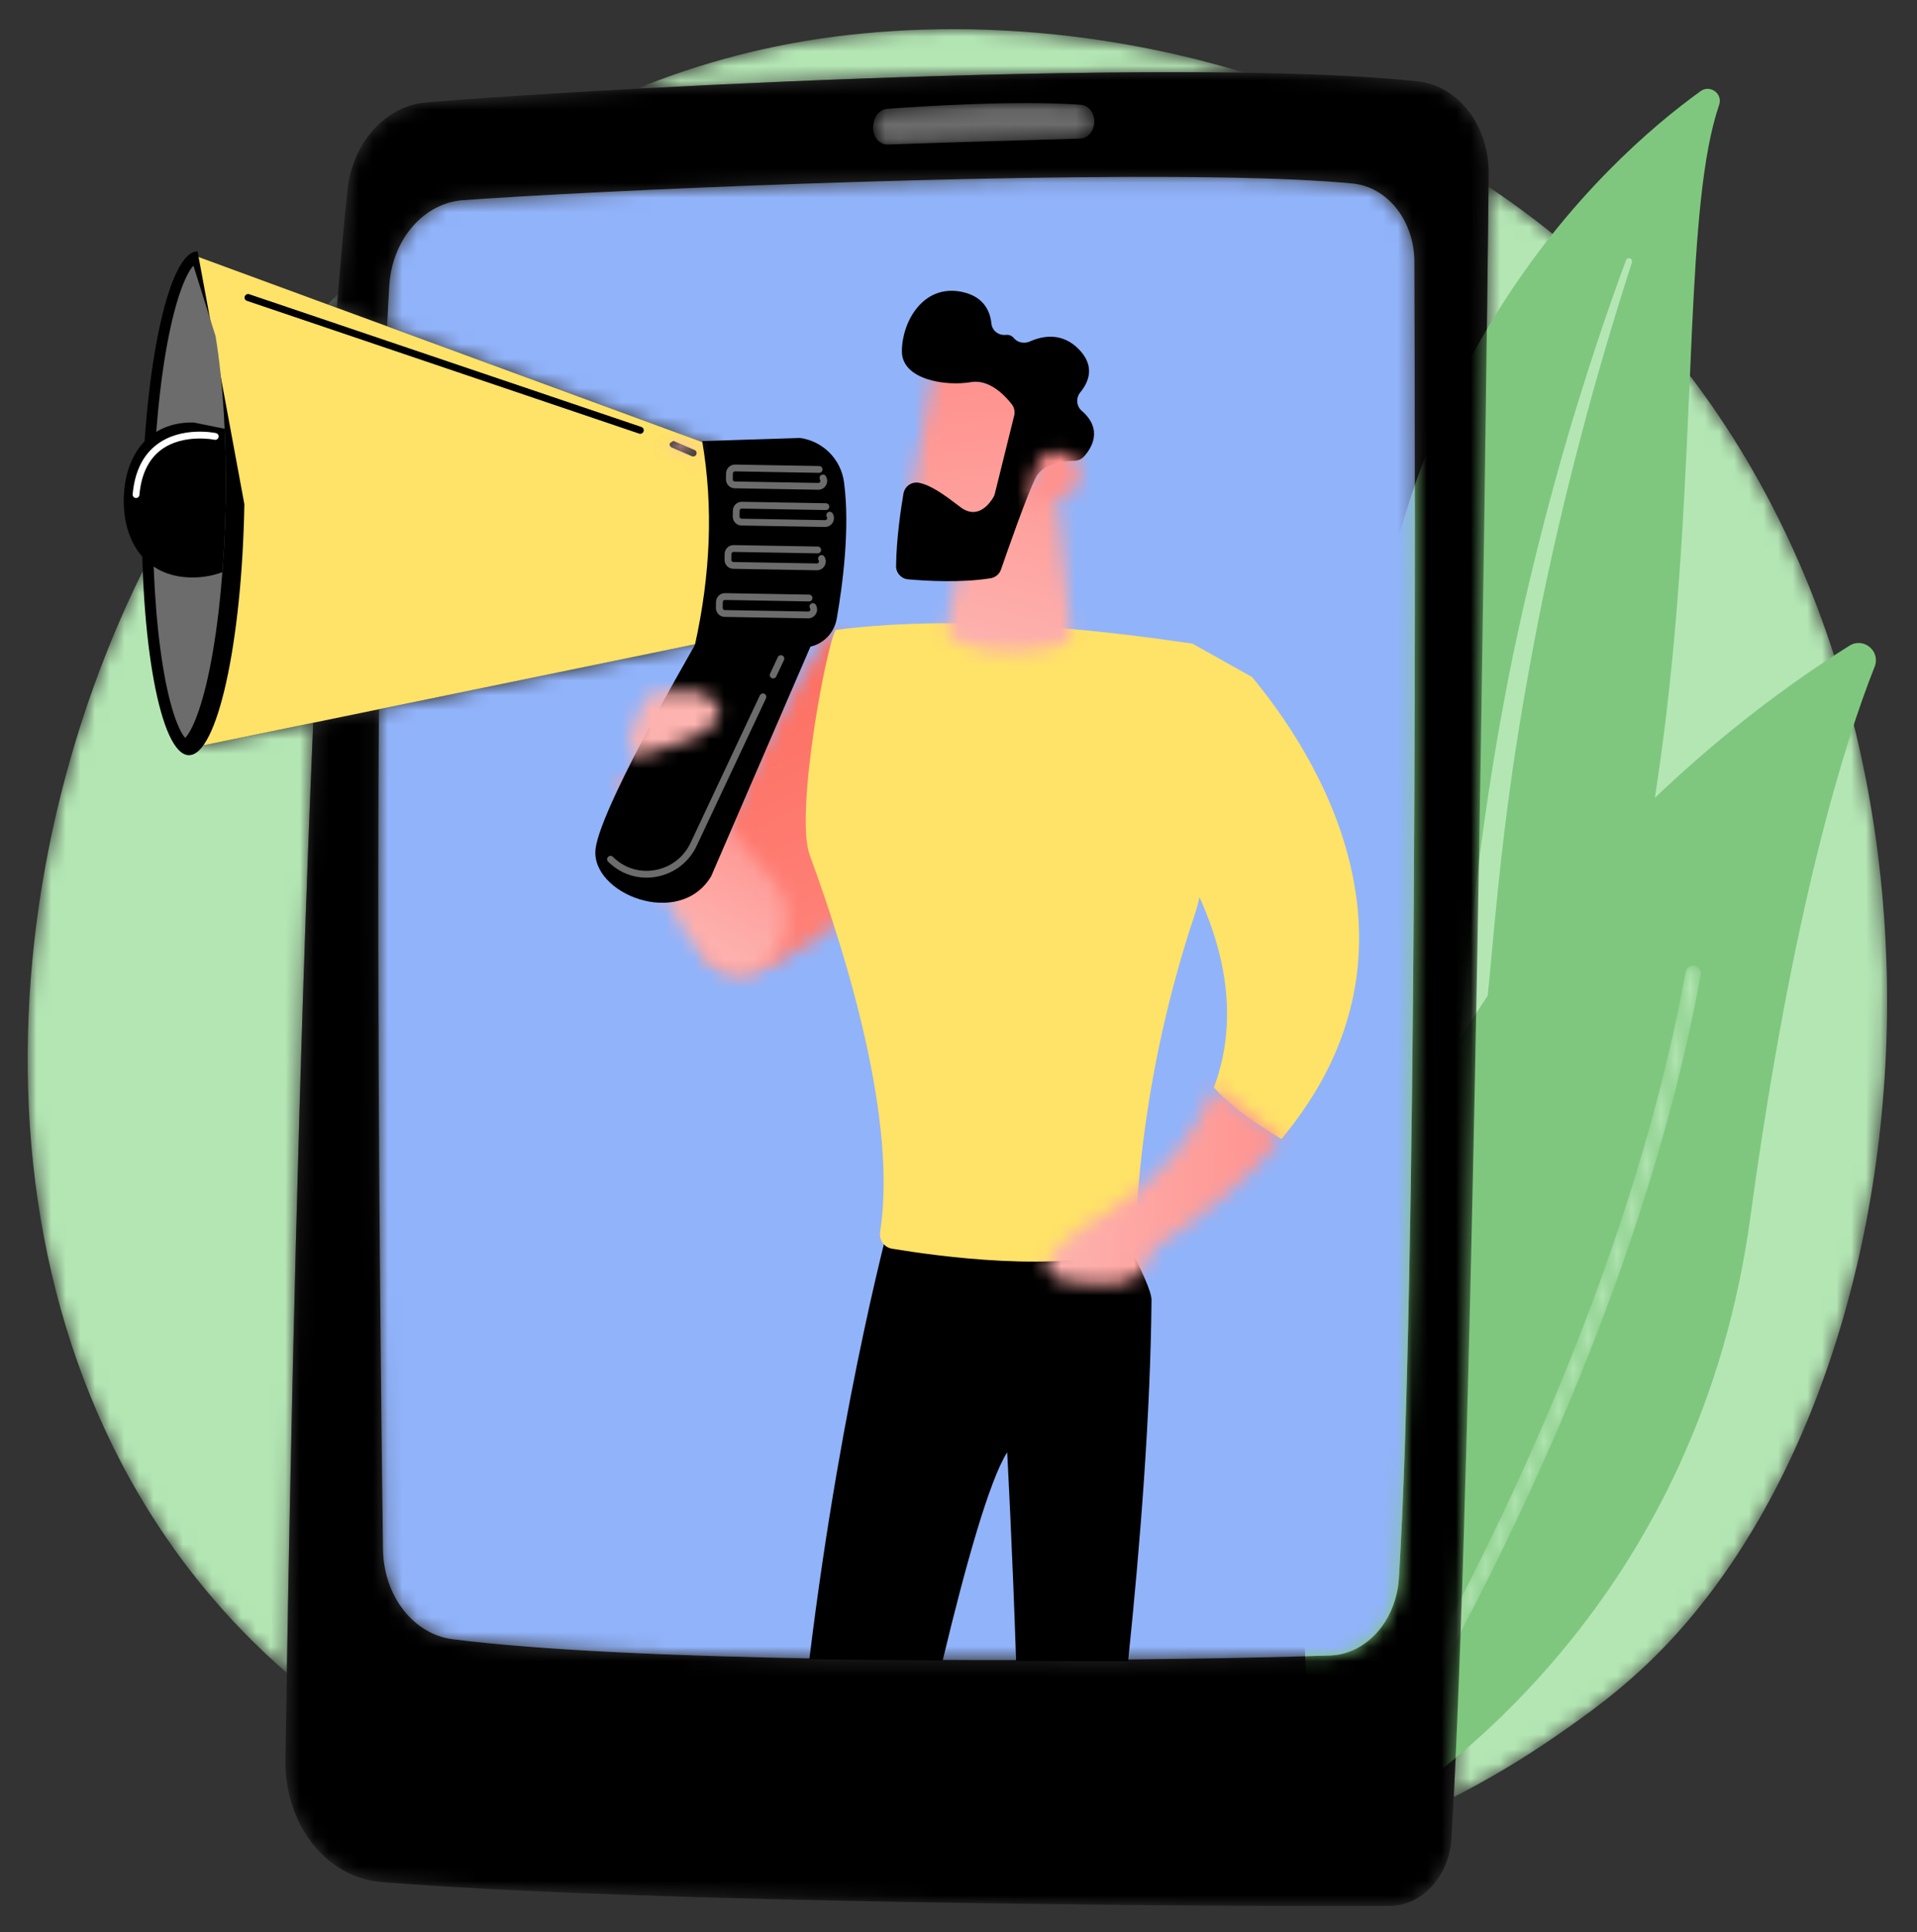 <svg width="131" height="132" viewBox="0 0 131 132" fill="none" xmlns="http://www.w3.org/2000/svg">
<rect x="0" y="0" width="131" height="132" fill="#333333" stroke="none"/>
<mask id="mask0_1551_18478" style="mask-type:luminance" maskUnits="userSpaceOnUse" x="1" y="1" width="128" height="122">
<path fillRule="evenodd" clipRule="evenodd" d="M99.342 122.779C101.697 121.578 104.038 120.192 106.342 118.595C108.316 117.227 110.814 115.494 113.47 112.788C133.593 92.274 136.556 42.438 107.599 17.238C105.733 15.614 103.769 14.124 101.723 12.765C101.491 33.109 100.68 96.595 99.342 122.779ZM19.6 114.294C19.856 98.875 20.398 72.808 21.403 49.377L13.319 51.039L13.435 32.476C-0.457 54.304 -3.544 87.119 13.857 108.38C15.672 110.597 17.603 112.557 19.6 114.294ZM23.02 21.032C23.045 20.713 23.07 20.394 23.095 20.08C22.859 20.323 22.629 20.564 22.401 20.805L23.02 21.032ZM43.522 6.06C55.979 5.39 72.563 4.775 85.044 4.967C78.873 3.09 72.494 2.113 66.284 2.004C63.452 1.955 60.652 2.086 57.926 2.395C52.623 2.996 47.828 4.307 43.522 6.06Z" fill="white"/>
</mask>
<g mask="url(#mask0_1551_18478)">
<path fillRule="evenodd" clipRule="evenodd" d="M99.342 122.779C101.697 121.578 104.038 120.192 106.342 118.595C108.316 117.227 110.814 115.494 113.47 112.788C133.593 92.274 136.556 42.438 107.599 17.238C105.733 15.614 103.769 14.124 101.723 12.765C101.491 33.109 100.68 96.595 99.342 122.779ZM19.6 114.294C19.856 98.875 20.398 72.808 21.403 49.377L13.319 51.039L13.435 32.476C-0.457 54.304 -3.544 87.119 13.857 108.38C15.672 110.597 17.603 112.557 19.6 114.294ZM23.02 21.032C23.045 20.713 23.07 20.394 23.095 20.08C22.859 20.323 22.629 20.564 22.401 20.805L23.02 21.032ZM43.522 6.06C55.979 5.39 72.563 4.775 85.044 4.967C78.873 3.09 72.494 2.113 66.284 2.004C63.452 1.955 60.652 2.086 57.926 2.395C52.623 2.996 47.828 4.307 43.522 6.06Z" fill="#B4E6B4"/>
</g>
<path fillRule="evenodd" clipRule="evenodd" d="M117.48 7.162C117.74 6.402 116.863 5.759 116.212 6.228C109.61 10.988 93.317 25.7 93.04 55.124C92.692 92.04 83.406 104.304 72.95 111.154C72.95 111.154 86.352 109.05 96.234 96.666C120.497 66.26 112.855 20.664 117.48 7.162Z" fill="#7FC77F"/>
<path fillRule="evenodd" clipRule="evenodd" d="M111.52 17.922C110.254 21.87 109.067 25.841 108.027 29.85C106.965 33.852 106.025 37.886 105.212 41.942C104.414 46.002 103.693 50.076 103.145 54.174C102.579 58.27 102.188 62.386 101.811 66.519C101.411 70.648 101.031 74.81 100.225 78.946C99.425 83.073 98.12 87.171 96.108 90.91C95.605 91.841 95.084 92.767 94.513 93.652C93.958 94.549 93.364 95.422 92.754 96.283C91.525 98 90.181 99.639 88.722 101.169C85.795 104.224 82.407 106.829 78.775 108.934C78.393 109.155 77.904 109.024 77.683 108.641C77.466 108.265 77.588 107.785 77.955 107.558L77.957 107.556C78.826 107.019 79.688 106.473 80.523 105.89C80.945 105.605 81.353 105.302 81.767 105.008C82.17 104.697 82.584 104.402 82.977 104.079C84.567 102.816 86.068 101.442 87.46 99.963C90.254 97.023 92.626 93.649 94.555 90.082C95.499 88.287 96.31 86.425 96.976 84.507C97.64 82.588 98.158 80.616 98.564 78.612C99.377 74.602 99.787 70.486 100.217 66.36C100.652 62.233 101.117 58.09 101.752 53.972C102.064 51.913 102.413 49.859 102.798 47.813C102.985 46.788 103.191 45.768 103.396 44.747C103.61 43.728 103.83 42.711 104.058 41.696C104.979 37.636 106.022 33.606 107.191 29.615C108.379 25.63 109.672 21.677 111.114 17.781C111.156 17.67 111.279 17.613 111.39 17.654C111.498 17.694 111.554 17.813 111.52 17.922Z" fill="#B4E6B4"/>
<path fillRule="evenodd" clipRule="evenodd" d="M90.227 123.433C90.436 124.755 91.923 125.434 93.063 124.739C99.355 120.9 116.165 108.435 119.61 83.179C122.519 61.85 126.118 50.562 128.105 45.552C128.526 44.492 127.353 43.51 126.387 44.113C115.732 50.757 82.673 75.536 90.227 123.433Z" fill="#7FC77F"/>
<mask id="mask1_1551_18478" style="mask-type:luminance" maskUnits="userSpaceOnUse" x="91" y="65" width="26" height="59">
<path fillRule="evenodd" clipRule="evenodd" d="M92 123.787C92.023 123.81 92.049 123.831 92.078 123.851C92.318 124.009 92.641 123.943 92.8 123.703C92.98 123.429 110.839 96.066 116.22 66.594C116.271 66.31 116.084 66.038 115.801 65.986C115.518 65.934 115.246 66.122 115.194 66.406C109.853 95.663 92.109 122.855 91.93 123.127C91.791 123.339 91.826 123.615 92 123.787Z" fill="white"/>
</mask>
<g mask="url(#mask1_1551_18478)">
<path fillRule="evenodd" clipRule="evenodd" d="M92 123.787C92.023 123.81 92.049 123.831 92.078 123.851C92.318 124.009 92.641 123.943 92.8 123.703C92.98 123.429 110.839 96.066 116.22 66.594C116.271 66.31 116.084 66.038 115.801 65.986C115.518 65.934 115.246 66.122 115.194 66.406C109.853 95.663 92.109 122.855 91.93 123.127C91.791 123.339 91.826 123.615 92 123.787Z" fill="#B4E6B4"/>
</g>
<mask id="mask2_1551_18478" style="mask-type:luminance" maskUnits="userSpaceOnUse" x="19" y="4" width="83" height="127">
<path fillRule="evenodd" clipRule="evenodd" d="M62.694 129.961C76.479 130.201 89.449 130.246 94.979 130.214C97.194 130.201 99.035 128.176 99.189 125.583C99.24 124.705 99.292 123.768 99.342 122.779C100.68 96.595 101.491 33.109 101.723 12.765C101.727 12.465 101.73 12.173 101.733 11.892C101.77 8.613 99.672 5.862 96.891 5.559C93.922 5.236 90.029 5.053 85.59 4.976C85.409 4.973 85.227 4.97 85.044 4.967C72.563 4.775 55.979 5.39 43.522 6.06C37.396 6.39 32.267 6.732 29.114 6.999C26.339 7.233 24.082 9.748 23.743 12.988C23.516 15.158 23.301 17.532 23.096 20.08C23.07 20.394 23.045 20.713 23.02 21.032L26.454 22.294C26.501 21.308 26.551 20.376 26.604 19.505C26.796 16.369 28.952 13.873 31.627 13.679C40.723 13.019 67.368 11.847 83.615 12.13C87.141 12.192 90.174 12.322 92.435 12.54C94.816 12.771 96.641 15.078 96.652 17.881C96.716 34.074 96.829 87.943 95.594 107.82C95.413 110.726 93.383 113.014 90.901 113.103C84.806 113.323 69.951 113.558 55.792 113.312C46.211 113.144 36.95 112.756 30.933 111.993C28.248 111.652 26.217 109.029 26.175 105.86C26.029 95.092 25.745 70.042 25.897 48.454L21.403 49.378C20.398 72.808 19.856 98.875 19.6 114.294C19.563 116.514 19.532 118.516 19.506 120.256C19.442 124.633 22.291 128.271 26.013 128.576C34.861 129.301 49.169 129.725 62.694 129.961Z" fill="white"/>
</mask>
<g mask="url(#mask2_1551_18478)">
<path fillRule="evenodd" clipRule="evenodd" d="M62.694 129.961C76.479 130.201 89.449 130.246 94.979 130.214C97.194 130.201 99.035 128.176 99.189 125.583C99.24 124.705 99.292 123.768 99.342 122.779C100.68 96.595 101.491 33.109 101.723 12.765C101.727 12.465 101.73 12.173 101.733 11.892C101.77 8.613 99.672 5.862 96.891 5.559C93.922 5.236 90.029 5.053 85.59 4.976C85.409 4.973 85.227 4.97 85.044 4.967C72.563 4.775 55.979 5.39 43.522 6.06C37.396 6.39 32.267 6.732 29.114 6.999C26.339 7.233 24.082 9.748 23.743 12.988C23.516 15.158 23.301 17.532 23.096 20.08C23.07 20.394 23.045 20.713 23.02 21.032L26.454 22.294C26.501 21.308 26.551 20.376 26.604 19.505C26.796 16.369 28.952 13.873 31.627 13.679C40.723 13.019 67.368 11.847 83.615 12.13C87.141 12.192 90.174 12.322 92.435 12.54C94.816 12.771 96.641 15.078 96.652 17.881C96.716 34.074 96.829 87.943 95.594 107.82C95.413 110.726 93.383 113.014 90.901 113.103C84.806 113.323 69.951 113.558 55.792 113.312C46.211 113.144 36.95 112.756 30.933 111.993C28.248 111.652 26.217 109.029 26.175 105.86C26.029 95.092 25.745 70.042 25.897 48.454L21.403 49.378C20.398 72.808 19.856 98.875 19.6 114.294C19.563 116.514 19.532 118.516 19.506 120.256C19.442 124.633 22.291 128.271 26.013 128.576C34.861 129.301 49.169 129.725 62.694 129.961Z" fill="black"/>
</g>
<mask id="mask3_1551_18478" style="mask-type:luminance" maskUnits="userSpaceOnUse" x="25" y="12" width="72" height="102">
<path fillRule="evenodd" clipRule="evenodd" d="M55.791 113.311C69.951 113.558 84.806 113.323 90.901 113.103C93.383 113.014 95.413 110.726 95.594 107.82C96.829 87.942 96.716 34.074 96.652 17.881C96.641 15.077 94.816 12.77 92.435 12.54C90.174 12.321 87.141 12.191 83.615 12.13C67.368 11.846 40.723 13.019 31.627 13.679C28.952 13.873 26.796 16.369 26.604 19.504C26.551 20.375 26.501 21.308 26.454 22.293L48.907 30.541L49.652 43.573L25.897 48.454C25.745 70.041 26.029 95.092 26.175 105.859C26.217 109.029 28.248 111.652 30.933 111.993C36.95 112.756 46.211 113.144 55.791 113.311Z" fill="white"/>
</mask>
<g mask="url(#mask3_1551_18478)">
<path fillRule="evenodd" clipRule="evenodd" d="M55.791 113.311C69.951 113.558 84.806 113.323 90.901 113.103C93.383 113.014 95.413 110.726 95.594 107.82C96.829 87.942 96.716 34.074 96.652 17.881C96.641 15.077 94.816 12.77 92.435 12.54C90.174 12.321 87.141 12.191 83.615 12.13C67.368 11.846 40.723 13.019 31.627 13.679C28.952 13.873 26.796 16.369 26.604 19.504C26.551 20.375 26.501 21.308 26.454 22.293L48.907 30.541L49.652 43.573L25.897 48.454C25.745 70.041 26.029 95.092 26.175 105.859C26.217 109.029 28.248 111.652 30.933 111.993C36.95 112.756 46.211 113.144 55.791 113.311Z" fill="#91B3FA"/>
</g>
<mask id="mask4_1551_18478" style="mask-type:luminance" maskUnits="userSpaceOnUse" x="59" y="7" width="16" height="3">
<path fillRule="evenodd" clipRule="evenodd" d="M74.78 8.346C74.76 8.961 74.335 9.454 73.81 9.47C71.221 9.544 63.926 9.757 60.666 9.873C60.023 9.895 59.541 9.202 59.687 8.466L59.712 8.341C59.811 7.838 60.181 7.47 60.619 7.437C62.826 7.272 69.483 6.833 73.873 7.16C74.401 7.199 74.8 7.726 74.78 8.346Z" fill="white"/>
</mask>
<g mask="url(#mask4_1551_18478)">
<path fillRule="evenodd" clipRule="evenodd" d="M74.78 8.346C74.76 8.961 74.335 9.454 73.81 9.47C71.221 9.544 63.926 9.757 60.666 9.873C60.023 9.895 59.541 9.202 59.687 8.466L59.712 8.341C59.811 7.838 60.181 7.47 60.619 7.437C62.826 7.272 69.483 6.833 73.873 7.16C74.401 7.199 74.8 7.726 74.78 8.346Z" fill="#6C6C6C"/>
</g>
<mask id="mask5_1551_18478" style="mask-type:luminance" maskUnits="userSpaceOnUse" x="47" y="42" width="19" height="25">
<path fillRule="evenodd" clipRule="evenodd" d="M56.833 42.903C56.833 42.903 44.422 62.185 48.831 65.839C53.239 69.493 65.651 54.865 65.651 54.865" fill="white"/>
</mask>
<g mask="url(#mask5_1551_18478)">
<path fillRule="evenodd" clipRule="evenodd" d="M95.963 18.174C96.388 34.4 97.638 88.371 96.041 108.262C95.807 111.169 92.578 113.421 88.576 113.461C72.099 113.627 15.911 113.347 -8.178 111.156C-12.516 110.761 -15.843 108.092 -15.975 104.916C-16.662 88.355 -18.547 38.077 -16.996 18.408C-16.749 15.27 -13.32 12.812 -9.009 12.671C8.83 12.087 68.573 11.258 89.055 12.74C92.9 13.018 95.889 15.365 95.963 18.174Z" fill="url(#paint0_linear_1551_18478)"/>
</g>
<path fillRule="evenodd" clipRule="evenodd" d="M61.067 82.431C61.067 82.431 57.569 94.871 55.307 113.363L55.307 113.364C58.445 113.399 61.498 113.426 64.419 113.447L64.418 113.447C66.007 106.822 67.618 101.131 68.825 99.222C68.825 99.222 69.168 105.416 69.436 113.477L69.438 113.477C72.158 113.49 74.723 113.498 77.09 113.5C77.942 105.288 78.619 96.489 78.69 88.815C78.701 87.679 75.8 82.688 75.8 82.688" fill="black"/>
<mask id="mask6_1551_18478" style="mask-type:luminance" maskUnits="userSpaceOnUse" x="55" y="82" width="24" height="32">
<path fillRule="evenodd" clipRule="evenodd" d="M61.067 82.431C61.067 82.431 57.569 94.871 55.307 113.363L55.307 113.364C58.445 113.399 61.498 113.426 64.419 113.447L64.418 113.447C66.007 106.822 67.618 101.131 68.825 99.222C68.825 99.222 69.168 105.416 69.436 113.477L69.438 113.477C72.158 113.49 74.723 113.498 77.09 113.5C77.942 105.288 78.619 96.489 78.69 88.815C78.701 87.679 75.8 82.688 75.8 82.688" fill="white"/>
</mask>
<g mask="url(#mask6_1551_18478)">
</g>
<path fillRule="evenodd" clipRule="evenodd" d="M81.488 43.972C76.56 43.262 66.405 41.852 57.117 43.033C56.527 43.82 54.283 55.563 55.335 58.426C57.995 65.67 61.308 76.694 60.145 84.172C60.061 84.711 60.414 85.22 60.951 85.31C63.877 85.799 72.597 87.037 77.169 85.292C77.435 85.191 77.611 84.937 77.614 84.651C77.643 82.55 77.987 73.434 81.627 62.536C81.763 62.13 81.876 61.717 81.969 61.299C84.379 66.633 84.206 70.944 82.953 74.299C84.261 75.75 86.202 77.017 87.571 77.81C98.599 64.619 89.659 51.182 85.565 46.259" fill="#FFE268"/>
<mask id="mask7_1551_18478" style="mask-type:luminance" maskUnits="userSpaceOnUse" x="55" y="42" width="38" height="45">
<path fillRule="evenodd" clipRule="evenodd" d="M81.488 43.972C76.56 43.262 66.405 41.852 57.117 43.033C56.527 43.82 54.283 55.563 55.335 58.426C57.995 65.67 61.308 76.694 60.145 84.172C60.061 84.711 60.414 85.22 60.951 85.31C63.877 85.799 72.597 87.037 77.169 85.292C77.435 85.191 77.611 84.937 77.614 84.651C77.643 82.55 77.987 73.434 81.627 62.536C81.763 62.13 81.876 61.717 81.969 61.299C84.379 66.633 84.206 70.944 82.953 74.299C84.261 75.75 86.202 77.017 87.571 77.81C98.599 64.619 89.659 51.182 85.565 46.259" fill="white"/>
</mask>
<g mask="url(#mask7_1551_18478)">
</g>
<mask id="mask8_1551_18478" style="mask-type:luminance" maskUnits="userSpaceOnUse" x="64" y="32" width="10" height="13">
<path fillRule="evenodd" clipRule="evenodd" d="M72.073 32.395L66.462 35.094L64.715 42.528C64.587 43.072 64.862 43.636 65.373 43.858C68.07 45.026 71.052 44.461 72.448 44.078C72.914 43.95 73.217 43.501 73.167 43.019" fill="white"/>
</mask>
<g mask="url(#mask8_1551_18478)">
<path fillRule="evenodd" clipRule="evenodd" d="M95.963 18.175C96.388 34.4 97.638 88.371 96.041 108.262C95.807 111.17 92.578 113.422 88.576 113.462C72.099 113.628 15.911 113.348 -8.178 111.157C-12.516 110.762 -15.843 108.093 -15.975 104.917C-16.662 88.356 -18.547 38.077 -16.996 18.408C-16.749 15.271 -13.32 12.813 -9.009 12.672C8.83 12.087 68.573 11.259 89.055 12.74C92.9 13.018 95.889 15.366 95.963 18.175Z" fill="url(#paint1_linear_1551_18478)"/>
</g>
<mask id="mask9_1551_18478" style="mask-type:luminance" maskUnits="userSpaceOnUse" x="61" y="24" width="11" height="13">
<path fillRule="evenodd" clipRule="evenodd" d="M63.912 24.715C63.83 24.86 61.928 35.715 61.928 35.715L68.133 36.672L71.459 26.651" fill="white"/>
</mask>
<g mask="url(#mask9_1551_18478)">
<path fillRule="evenodd" clipRule="evenodd" d="M95.963 18.174C96.388 34.4 97.638 88.371 96.041 108.262C95.807 111.169 92.578 113.421 88.576 113.461C72.099 113.627 15.911 113.347 -8.178 111.156C-12.516 110.761 -15.843 108.092 -15.975 104.916C-16.662 88.355 -18.547 38.077 -16.996 18.408C-16.749 15.27 -13.32 12.812 -9.009 12.671C8.83 12.087 68.573 11.258 89.055 12.74C92.9 13.018 95.889 15.365 95.963 18.174Z" fill="url(#paint2_linear_1551_18478)"/>
</g>
<path fillRule="evenodd" clipRule="evenodd" d="M61.632 24.025C61.653 25.953 64.642 26.402 66.346 26.107C67.598 25.89 68.661 27.006 69.137 27.614C69.31 27.834 69.372 28.12 69.305 28.393L67.984 33.727C67.964 33.808 67.934 33.885 67.893 33.957C67.664 34.355 66.832 35.564 65.62 34.638L65.586 34.612L65.518 34.56C64.525 33.803 63.601 33.133 62.785 32.983C62.293 32.892 61.824 33.229 61.739 33.724C61.565 34.743 61.254 36.807 61.234 38.679C61.229 39.149 61.59 39.54 62.056 39.581C63.286 39.69 65.695 39.83 67.696 39.506C68.025 39.452 68.296 39.223 68.405 38.908C68.631 38.255 69.05 37.051 69.489 35.851L69.546 35.697C70.023 34.396 70.515 33.126 70.796 32.597C71.309 31.633 72.757 31.492 73.424 31.481C73.678 31.477 73.916 31.368 74.085 31.179C74.594 30.611 75.395 29.341 73.916 28.061C73.549 27.742 73.514 27.178 73.824 26.803C74.379 26.131 74.871 25.038 73.727 23.865C72.568 22.677 71.229 22.95 70.378 23.33C70.001 23.498 69.54 23.414 69.278 23.095C69.162 22.952 68.987 22.854 68.726 22.88C68.233 22.928 67.799 22.596 67.748 22.102C67.66 21.256 67.225 20.254 65.74 19.944C63.015 19.374 61.612 22.097 61.632 24.025Z" fill="black"/>
<mask id="mask10_1551_18478" style="mask-type:luminance" maskUnits="userSpaceOnUse" x="61" y="19" width="14" height="21">
<path fillRule="evenodd" clipRule="evenodd" d="M61.632 24.025C61.653 25.953 64.642 26.402 66.346 26.107C67.598 25.89 68.661 27.006 69.137 27.614C69.31 27.834 69.372 28.12 69.305 28.393L67.984 33.727C67.964 33.808 67.934 33.885 67.893 33.957C67.664 34.355 66.832 35.564 65.62 34.638L65.586 34.612L65.518 34.56C64.525 33.803 63.601 33.133 62.785 32.983C62.293 32.892 61.824 33.229 61.739 33.724C61.565 34.743 61.254 36.807 61.234 38.679C61.229 39.149 61.59 39.54 62.056 39.581C63.286 39.69 65.695 39.83 67.696 39.506C68.025 39.452 68.296 39.223 68.405 38.908C68.631 38.255 69.05 37.051 69.489 35.851L69.546 35.697C70.023 34.396 70.515 33.126 70.796 32.597C71.309 31.633 72.757 31.492 73.424 31.481C73.678 31.477 73.916 31.368 74.085 31.179C74.594 30.611 75.395 29.341 73.916 28.061C73.549 27.742 73.514 27.178 73.824 26.803C74.379 26.131 74.871 25.038 73.727 23.865C72.568 22.677 71.229 22.95 70.378 23.33C70.001 23.498 69.54 23.414 69.278 23.095C69.162 22.952 68.987 22.854 68.726 22.88C68.233 22.928 67.799 22.596 67.748 22.102C67.66 21.256 67.225 20.254 65.74 19.944C63.015 19.374 61.612 22.097 61.632 24.025Z" fill="white"/>
</mask>
<g mask="url(#mask10_1551_18478)">
</g>
<mask id="mask11_1551_18478" style="mask-type:luminance" maskUnits="userSpaceOnUse" x="70" y="30" width="4" height="5">
<path fillRule="evenodd" clipRule="evenodd" d="M73.38 33.611C74.571 31.614 73.121 30.609 71.759 30.905C70.397 31.202 70.29 34.563 70.29 34.563" fill="white"/>
</mask>
<g mask="url(#mask11_1551_18478)">
<path fillRule="evenodd" clipRule="evenodd" d="M95.963 18.174C96.388 34.4 97.638 88.371 96.041 108.262C95.807 111.169 92.578 113.421 88.576 113.461C72.099 113.627 15.911 113.347 -8.178 111.156C-12.516 110.761 -15.843 108.092 -15.975 104.916C-16.662 88.355 -18.547 38.077 -16.996 18.408C-16.749 15.27 -13.32 12.812 -9.009 12.671C8.83 12.087 68.573 11.258 89.055 12.74C92.9 13.018 95.889 15.365 95.963 18.174Z" fill="url(#paint3_linear_1551_18478)"/>
</g>
<mask id="mask12_1551_18478" style="mask-type:luminance" maskUnits="userSpaceOnUse" x="71" y="74" width="17" height="14">
<path fillRule="evenodd" clipRule="evenodd" d="M82.953 74.299C80.605 80.586 74.472 83.513 74.472 83.513C69.66 86.755 71.069 87.878 76.238 87.722C77.179 87.693 78.026 87.136 78.424 86.282L78.888 85.284C82.627 82.842 85.463 80.33 87.57 77.81" fill="white"/>
</mask>
<g mask="url(#mask12_1551_18478)">
<path fillRule="evenodd" clipRule="evenodd" d="M95.963 18.174C96.388 34.4 97.638 88.371 96.041 108.262C95.807 111.169 92.578 113.421 88.576 113.461C72.099 113.627 15.911 113.347 -8.178 111.156C-12.516 110.761 -15.843 108.092 -15.975 104.916C-16.662 88.355 -18.547 38.077 -16.996 18.408C-16.749 15.27 -13.32 12.812 -9.009 12.671C8.83 12.087 68.573 11.258 89.055 12.74C92.9 13.018 95.889 15.365 95.963 18.174Z" fill="url(#paint4_linear_1551_18478)"/>
</g>
<mask id="mask13_1551_18478" style="mask-type:luminance" maskUnits="userSpaceOnUse" x="42" y="51" width="12" height="16">
<path fillRule="evenodd" clipRule="evenodd" d="M45.376 51.165L42.365 53.452C42.365 53.452 46.141 65.308 49.543 66.409C52.945 67.511 54.699 63.052 53.236 60.562" fill="white"/>
</mask>
<g mask="url(#mask13_1551_18478)">
<path fillRule="evenodd" clipRule="evenodd" d="M95.963 18.175C96.388 34.4 97.638 88.371 96.041 108.262C95.807 111.17 92.578 113.422 88.576 113.462C72.099 113.628 15.911 113.348 -8.178 111.157C-12.516 110.762 -15.843 108.093 -15.975 104.917C-16.662 88.356 -18.547 38.077 -16.996 18.408C-16.749 15.271 -13.32 12.813 -9.009 12.672C8.83 12.087 68.573 11.259 89.055 12.74C92.9 13.018 95.889 15.366 95.963 18.175Z" fill="url(#paint5_linear_1551_18478)"/>
</g>
<path fillRule="evenodd" clipRule="evenodd" d="M56.452 41.708L48.444 42.418C48.444 42.418 41.057 54.943 40.698 57.998C40.339 61.053 46.432 63.491 48.596 59.87" fill="black"/>
<mask id="mask14_1551_18478" style="mask-type:luminance" maskUnits="userSpaceOnUse" x="40" y="41" width="17" height="21">
<path fillRule="evenodd" clipRule="evenodd" d="M56.452 41.708L48.444 42.418C48.444 42.418 41.057 54.943 40.698 57.998C40.339 61.053 46.432 63.491 48.596 59.87" fill="white"/>
</mask>
<g mask="url(#mask14_1551_18478)">
</g>
<path fillRule="evenodd" clipRule="evenodd" d="M13.529 17.546L13.319 51.039L21.403 49.377L49.652 43.573L48.907 30.541L23.02 21.032L22.401 20.805M45.999 30.13C46.028 30.13 46.058 30.137 46.086 30.149L47.464 30.742C47.582 30.792 47.636 30.929 47.586 31.047C47.547 31.136 47.46 31.189 47.368 31.188C47.339 31.187 47.309 31.181 47.281 31.169L45.904 30.576C45.786 30.525 45.731 30.389 45.782 30.271M16.949 20.093C16.973 20.093 16.996 20.097 17.019 20.105L43.827 29.177C43.948 29.218 44.014 29.35 43.973 29.472C43.939 29.57 43.847 29.631 43.749 29.63C43.726 29.629 43.702 29.626 43.679 29.618L16.871 20.545C16.75 20.504 16.685 20.373 16.726 20.251" fill="#FFE268"/>
<mask id="mask15_1551_18478" style="mask-type:luminance" maskUnits="userSpaceOnUse" x="13" y="17" width="37" height="35">
<path fillRule="evenodd" clipRule="evenodd" d="M13.529 17.546L13.319 51.039L21.403 49.377L49.652 43.573L48.907 30.541L23.02 21.032L22.401 20.805M45.999 30.13C46.028 30.13 46.058 30.137 46.086 30.149L47.464 30.742C47.582 30.792 47.636 30.929 47.586 31.047C47.547 31.136 47.46 31.189 47.368 31.188C47.339 31.187 47.309 31.181 47.281 31.169L45.904 30.576C45.786 30.525 45.731 30.389 45.782 30.271M16.949 20.093C16.973 20.093 16.996 20.097 17.019 20.105L43.827 29.177C43.948 29.218 44.014 29.35 43.973 29.472C43.939 29.57 43.847 29.631 43.749 29.63C43.726 29.629 43.702 29.626 43.679 29.618L16.871 20.545C16.75 20.504 16.685 20.373 16.726 20.251" fill="white"/>
</mask>
<g mask="url(#mask15_1551_18478)">
</g>
<path fillRule="evenodd" clipRule="evenodd" d="M13.502 17.177C11.571 17.143 9.871 24.82 9.705 34.325C9.539 43.829 10.97 51.561 12.901 51.595C14.833 51.628 16.533 43.951 16.699 34.447" fill="black"/>
<mask id="mask16_1551_18478" style="mask-type:luminance" maskUnits="userSpaceOnUse" x="9" y="17" width="8" height="35">
<path fillRule="evenodd" clipRule="evenodd" d="M13.502 17.177C11.571 17.143 9.871 24.82 9.705 34.325C9.539 43.829 10.97 51.561 12.901 51.595C14.833 51.628 16.533 43.951 16.699 34.447" fill="white"/>
</mask>
<g mask="url(#mask16_1551_18478)">
</g>
<path fillRule="evenodd" clipRule="evenodd" d="M13.219 18.154C12.898 18.471 12.188 19.703 11.541 22.908C10.916 26.005 10.532 30.03 10.458 34.24C10.385 38.451 10.629 42.487 11.145 45.604C11.679 48.83 12.346 50.085 12.656 50.413C12.978 50.096 13.688 48.865 14.335 45.66C14.959 42.562 15.344 38.538 15.418 34.327C15.491 30.116 15.247 26.081 14.731 22.963" fill="#6C6C6C"/>
<mask id="mask17_1551_18478" style="mask-type:luminance" maskUnits="userSpaceOnUse" x="10" y="18" width="6" height="33">
<path fillRule="evenodd" clipRule="evenodd" d="M13.219 18.154C12.898 18.471 12.188 19.703 11.541 22.908C10.916 26.005 10.532 30.03 10.458 34.24C10.385 38.451 10.629 42.487 11.145 45.604C11.679 48.83 12.346 50.085 12.656 50.413C12.978 50.096 13.688 48.865 14.335 45.66C14.959 42.562 15.344 38.538 15.418 34.327C15.491 30.116 15.247 26.081 14.731 22.963" fill="white"/>
</mask>
<g mask="url(#mask17_1551_18478)">
</g>
<path fillRule="evenodd" clipRule="evenodd" d="M13.23 28.864C10.121 28.81 8.509 31.153 8.458 34.077C8.407 37.001 9.937 39.399 13.046 39.453C13.805 39.467 14.531 39.338 15.196 39.093C15.314 37.561 15.389 35.958 15.418 34.327C15.448 32.603 15.425 30.907 15.351 29.293" fill="black"/>
<mask id="mask18_1551_18478" style="mask-type:luminance" maskUnits="userSpaceOnUse" x="8" y="28" width="8" height="12">
<path fillRule="evenodd" clipRule="evenodd" d="M13.23 28.864C10.121 28.81 8.509 31.153 8.458 34.077C8.407 37.001 9.937 39.399 13.046 39.453C13.805 39.467 14.531 39.338 15.196 39.093C15.314 37.561 15.389 35.958 15.418 34.327C15.448 32.603 15.425 30.907 15.351 29.293" fill="white"/>
</mask>
<g mask="url(#mask18_1551_18478)">
</g>
<path fillRule="evenodd" clipRule="evenodd" d="M47.983 30.136C48.759 34.631 48.549 39.298 47.476 44.116L54.797 44.244C55.965 44.264 56.975 43.431 57.178 42.278C57.583 39.967 58.097 36.079 57.676 32.942C57.465 31.368 56.23 30.132 54.66 29.921" fill="black"/>
<mask id="mask19_1551_18478" style="mask-type:luminance" maskUnits="userSpaceOnUse" x="47" y="29" width="11" height="16">
<path fillRule="evenodd" clipRule="evenodd" d="M47.983 30.136C48.759 34.631 48.549 39.298 47.476 44.116L54.797 44.244C55.965 44.264 56.975 43.431 57.178 42.278C57.583 39.967 58.097 36.079 57.676 32.942C57.465 31.368 56.23 30.132 54.66 29.921" fill="white"/>
</mask>
<g mask="url(#mask19_1551_18478)">
</g>
<path fillRule="evenodd" clipRule="evenodd" d="M50.204 33.361L55.909 33.461C56.13 33.465 56.337 33.347 56.446 33.153C56.556 32.959 56.551 32.721 56.433 32.533C56.366 32.424 56.222 32.391 56.114 32.459C56.005 32.526 55.972 32.67 56.04 32.779C56.08 32.843 56.055 32.902 56.043 32.924C56.03 32.946 55.993 32.997 55.917 32.996L50.212 32.896C50.134 32.895 50.071 32.83 50.073 32.752L50.08 32.345C50.081 32.266 50.146 32.203 50.224 32.205L55.971 32.305C56.099 32.307 56.205 32.205 56.207 32.077C56.209 31.949 56.107 31.843 55.979 31.84L50.232 31.74C49.898 31.734 49.622 32.002 49.617 32.337L49.609 32.744C49.603 33.078 49.87 33.355 50.204 33.361Z" fill="#6C6C6C"/>
<path fillRule="evenodd" clipRule="evenodd" d="M50.668 35.903L56.373 36.003C56.595 36.007 56.801 35.889 56.91 35.695C57.02 35.502 57.015 35.264 56.898 35.075C56.83 34.966 56.687 34.933 56.579 35.001C56.47 35.069 56.437 35.212 56.504 35.321C56.544 35.385 56.52 35.444 56.507 35.466C56.495 35.488 56.458 35.539 56.382 35.538L50.676 35.438C50.598 35.437 50.536 35.372 50.537 35.294L50.544 34.887C50.545 34.808 50.611 34.746 50.688 34.747L56.436 34.847C56.564 34.849 56.669 34.747 56.671 34.619C56.674 34.491 56.572 34.385 56.444 34.383L50.697 34.282C50.363 34.277 50.087 34.544 50.081 34.879L50.074 35.286C50.068 35.62 50.334 35.897 50.668 35.903Z" fill="#6C6C6C"/>
<path fillRule="evenodd" clipRule="evenodd" d="M16.949 20.093C16.851 20.091 16.759 20.153 16.726 20.251C16.685 20.373 16.75 20.504 16.871 20.546L43.679 29.618C43.702 29.626 43.726 29.629 43.749 29.63C43.847 29.632 43.939 29.57 43.973 29.472C44.014 29.35 43.948 29.218 43.827 29.177L17.019 20.105" fill="black"/>
<mask id="mask20_1551_18478" style="mask-type:luminance" maskUnits="userSpaceOnUse" x="16" y="20" width="28" height="10">
<path fillRule="evenodd" clipRule="evenodd" d="M16.949 20.093C16.851 20.091 16.759 20.153 16.726 20.251C16.685 20.373 16.75 20.504 16.871 20.546L43.679 29.618C43.702 29.626 43.726 29.629 43.749 29.63C43.847 29.632 43.939 29.57 43.973 29.472C44.014 29.35 43.948 29.218 43.827 29.177L17.019 20.105" fill="white"/>
</mask>
<g mask="url(#mask20_1551_18478)">
</g>
<mask id="mask21_1551_18478" style="mask-type:luminance" maskUnits="userSpaceOnUse" x="45" y="30" width="3" height="2">
<path fillRule="evenodd" clipRule="evenodd" d="M45.999 30.13C45.908 30.128 45.82 30.182 45.782 30.271C45.731 30.389 45.786 30.525 45.904 30.576L47.281 31.169C47.309 31.181 47.339 31.187 47.368 31.188C47.46 31.189 47.547 31.136 47.586 31.047C47.636 30.929 47.581 30.792 47.464 30.742L46.086 30.149" fill="white"/>
</mask>
<g mask="url(#mask21_1551_18478)">
<path fillRule="evenodd" clipRule="evenodd" d="M95.963 18.174C96.388 34.4 97.638 88.371 96.041 108.262C95.807 111.169 92.578 113.421 88.576 113.461C72.099 113.627 15.911 113.347 -8.178 111.156C-12.516 110.761 -15.843 108.092 -15.975 104.916C-16.662 88.355 -18.547 38.077 -16.996 18.408C-16.749 15.27 -13.32 12.812 -9.009 12.671C8.83 12.087 68.573 11.258 89.055 12.74C92.9 13.018 95.889 15.365 95.963 18.174Z" fill="url(#paint6_linear_1551_18478)"/>
</g>
<path fillRule="evenodd" clipRule="evenodd" d="M50.108 38.862L55.813 38.962C56.035 38.965 56.241 38.847 56.35 38.654C56.459 38.46 56.455 38.223 56.337 38.034C56.27 37.925 56.127 37.892 56.018 37.959C55.909 38.027 55.876 38.17 55.944 38.279C55.984 38.344 55.959 38.403 55.947 38.425C55.934 38.447 55.897 38.498 55.821 38.497L50.116 38.397C50.038 38.396 49.975 38.331 49.977 38.252L49.984 37.845C49.985 37.767 50.05 37.705 50.128 37.706L55.875 37.806C56.003 37.808 56.109 37.706 56.111 37.578C56.113 37.45 56.011 37.343 55.883 37.341L50.136 37.241C49.802 37.235 49.526 37.503 49.52 37.837L49.513 38.244C49.508 38.579 49.774 38.856 50.108 38.862Z" fill="#6C6C6C"/>
<path fillRule="evenodd" clipRule="evenodd" d="M49.516 42.146L55.221 42.245C55.443 42.249 55.649 42.131 55.758 41.938C55.868 41.744 55.863 41.507 55.746 41.318C55.678 41.208 55.535 41.175 55.427 41.243C55.318 41.311 55.285 41.454 55.352 41.563C55.392 41.628 55.368 41.686 55.355 41.709C55.343 41.731 55.305 41.782 55.229 41.781L49.524 41.681C49.446 41.68 49.384 41.615 49.385 41.536L49.392 41.13C49.393 41.051 49.459 40.988 49.536 40.99L55.284 41.09C55.412 41.092 55.517 40.99 55.519 40.862C55.522 40.733 55.42 40.627 55.292 40.625L49.545 40.525C49.211 40.519 48.935 40.787 48.929 41.121L48.922 41.528C48.916 41.863 49.182 42.14 49.516 42.146Z" fill="#6C6C6C"/>
<path fillRule="evenodd" clipRule="evenodd" d="M44.108 59.962C44.377 59.967 44.65 59.943 44.922 59.888C46.113 59.65 47.093 58.882 47.61 57.782L52.345 47.709C52.399 47.592 52.35 47.454 52.234 47.399C52.118 47.345 51.98 47.395 51.925 47.511L47.19 57.584C46.736 58.549 45.876 59.223 44.831 59.432C43.804 59.637 42.774 59.354 42.004 58.655C41.962 58.617 41.919 58.577 41.878 58.538C41.785 58.449 41.638 58.453 41.55 58.547C41.462 58.639 41.465 58.787 41.559 58.875C41.603 58.917 41.648 58.959 41.693 58.999C42.368 59.613 43.219 59.947 44.108 59.962Z" fill="#6C6C6C"/>
<path fillRule="evenodd" clipRule="evenodd" d="M52.831 46.352C52.919 46.354 53.005 46.304 53.045 46.219L53.573 45.095C53.627 44.979 53.578 44.84 53.462 44.786C53.346 44.731 53.208 44.781 53.153 44.897L52.626 46.021C52.571 46.137 52.621 46.276 52.736 46.33C52.767 46.345 52.799 46.352 52.831 46.352Z" fill="#6C6C6C"/>
<path fillRule="evenodd" clipRule="evenodd" d="M9.293 34.025C9.413 34.027 9.517 33.935 9.527 33.813C9.651 32.409 10.153 31.37 11.018 30.727C12.518 29.612 14.64 30.039 14.661 30.044C14.787 30.07 14.909 29.99 14.935 29.864C14.962 29.739 14.882 29.616 14.757 29.589C14.662 29.569 12.414 29.112 10.745 30.351C9.767 31.078 9.202 32.228 9.066 33.772C9.054 33.9 9.149 34.012 9.276 34.024C9.282 34.025 9.287 34.025 9.293 34.025Z" fill="white"/>
<mask id="mask22_1551_18478" style="mask-type:luminance" maskUnits="userSpaceOnUse" x="42" y="47" width="8" height="5">
<path fillRule="evenodd" clipRule="evenodd" d="M44.604 47.245C43.125 48.8 42.79 51.553 43.083 51.693C43.376 51.833 52.386 49.756 47.911 47.303C47.911 47.303 47.908 47.3 47.902 47.295L47.892 47.286" fill="white"/>
</mask>
<g mask="url(#mask22_1551_18478)">
<path fillRule="evenodd" clipRule="evenodd" d="M95.963 18.174C96.388 34.4 97.638 88.371 96.041 108.262C95.807 111.169 92.578 113.421 88.576 113.461C72.099 113.627 15.911 113.347 -8.178 111.156C-12.516 110.761 -15.843 108.092 -15.975 104.916C-16.662 88.355 -18.547 38.077 -16.996 18.408C-16.749 15.27 -13.32 12.812 -9.009 12.671C8.83 12.087 68.573 11.258 89.055 12.74C92.9 13.018 95.889 15.365 95.963 18.174Z" fill="url(#paint7_linear_1551_18478)"/>
</g>
<defs>
<linearGradient id="paint0_linear_1551_18478" x1="65.39" y1="38.607" x2="81.538" y2="70.245" gradientUnits="userSpaceOnUse">
<stop stop-color="#FD6F61"/>
<stop offset="1" stop-color="#FF928E"/>
</linearGradient>
<linearGradient id="paint1_linear_1551_18478" x1="83.626" y1="30.436" x2="78.84" y2="48.17" gradientUnits="userSpaceOnUse">
<stop stop-color="#FF928E"/>
<stop offset="1" stop-color="#FDB3B0"/>
</linearGradient>
<linearGradient id="paint2_linear_1551_18478" x1="77.816" y1="24.87" x2="79.828" y2="45.73" gradientUnits="userSpaceOnUse">
<stop stop-color="#FF928E"/>
<stop offset="1" stop-color="#FDB3B0"/>
</linearGradient>
<linearGradient id="paint3_linear_1551_18478" x1="-189.004" y1="241.467" x2="-202.065" y2="254.197" gradientUnits="userSpaceOnUse">
<stop stop-color="#FF928E"/>
<stop offset="1" stop-color="#FDB3B0"/>
</linearGradient>
<linearGradient id="paint4_linear_1551_18478" x1="87.389" y1="88.17" x2="71.495" y2="87.892" gradientUnits="userSpaceOnUse">
<stop stop-color="#FF928E"/>
<stop offset="1" stop-color="#FDB3B0"/>
</linearGradient>
<linearGradient id="paint5_linear_1551_18478" x1="55.445" y1="57.581" x2="50.587" y2="66.378" gradientUnits="userSpaceOnUse">
<stop stop-color="#FF928E"/>
<stop offset="1" stop-color="#FDB3B0"/>
</linearGradient>
<linearGradient id="paint6_linear_1551_18478" x1="59.809" y1="31.881" x2="40.565" y2="74.094" gradientUnits="userSpaceOnUse">
<stop stop-color="#FFBAB4"/>
<stop offset="1" stop-color="#FFCAC8"/>
</linearGradient>
<linearGradient id="paint7_linear_1551_18478" x1="31.744" y1="15.783" x2="40.552" y2="30.885" gradientUnits="userSpaceOnUse">
<stop stop-color="#FF928E"/>
<stop offset="1" stop-color="#FDB3B0"/>
</linearGradient>
</defs>
</svg>
